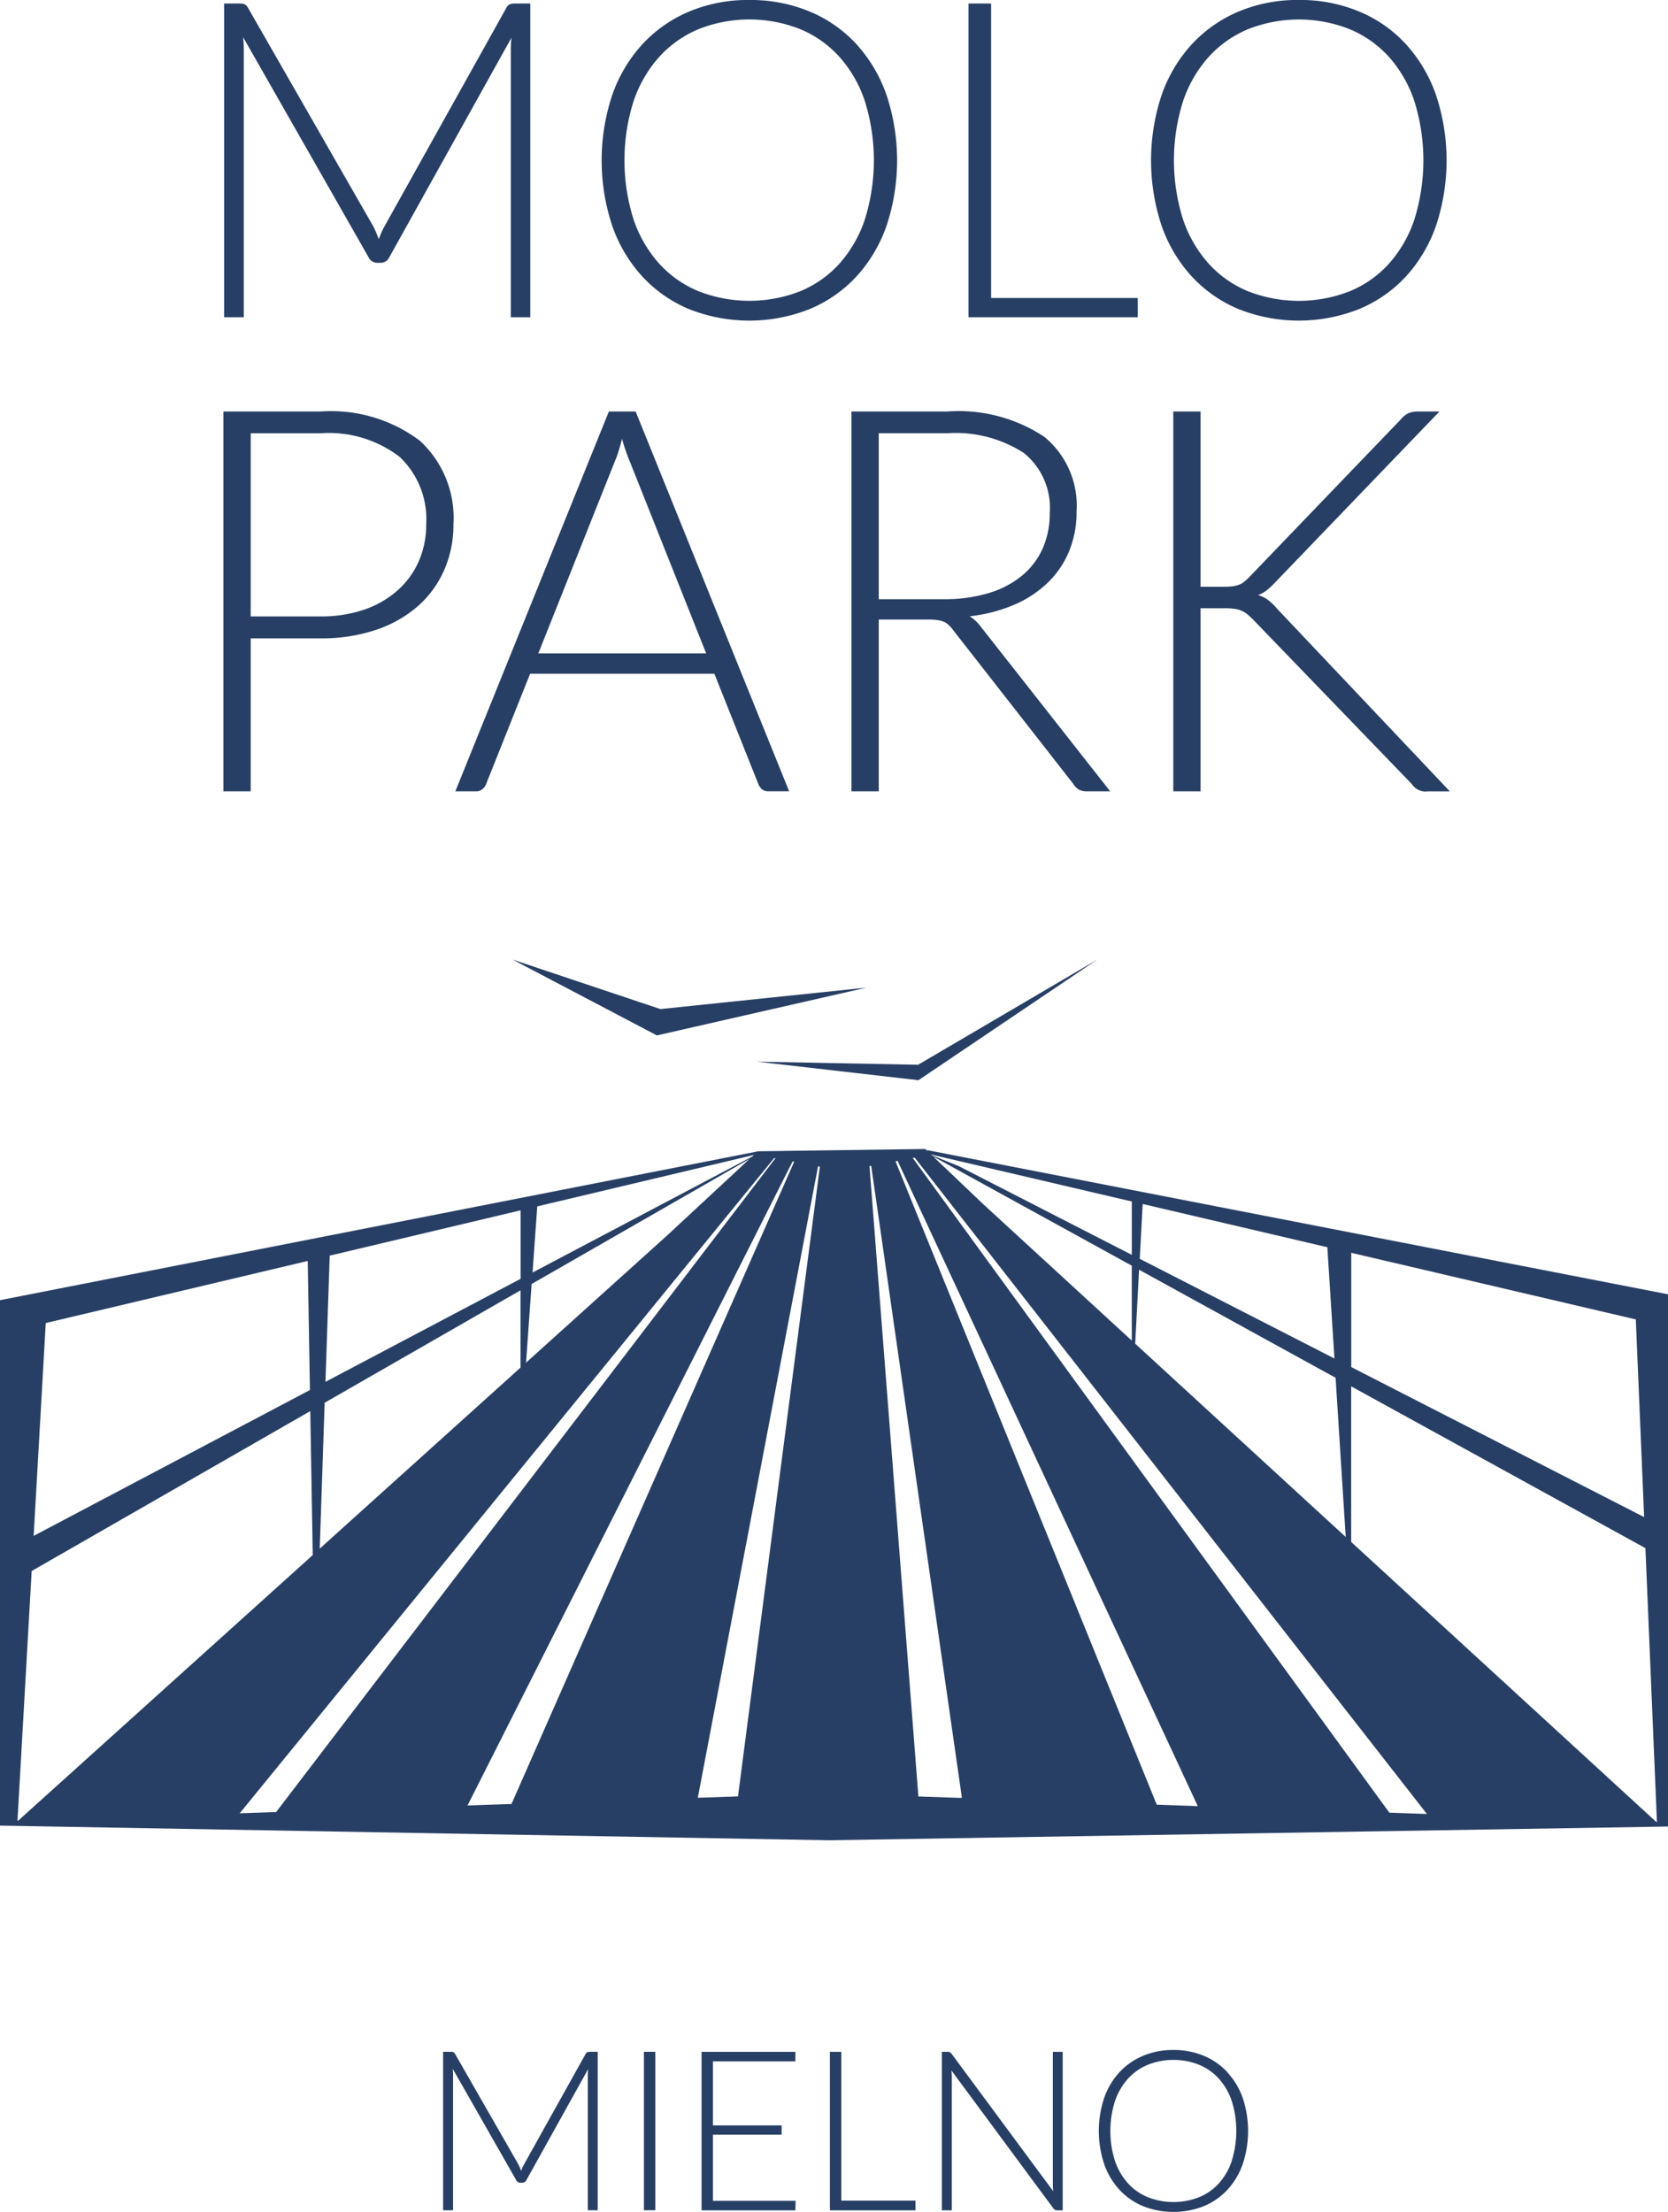 <svg xmlns="http://www.w3.org/2000/svg" xmlns:xlink="http://www.w3.org/1999/xlink" width="86" height="114" viewBox="0 0 86 114">
<defs>
    <style>
      .cls-1 {
        fill: #283f65;
        fill-rule: evenodd;
        filter: url(#filter);
      }
    </style>
    <filter id="filter" x="37" y="37" width="86" height="114" filterUnits="userSpaceOnUse">
      <feFlood result="flood" flood-color="#fff"/>
      <feComposite result="composite" operator="in" in2="SourceGraphic"/>
      <feBlend result="blend" in2="SourceGraphic"/>
    </filter>
  </defs>
  <path id="logo" class="cls-1" d="M97.494,58.208V77.782H98.9V68.348h1.244a3.424,3.424,0,0,1,.54.034,1.3,1.3,0,0,1,.657.3c0.086,0.074.179,0.162,0.28,0.263l8.173,8.466a0.835,0.835,0,0,0,.821.373h1.135l-8.9-9.407a2.812,2.812,0,0,0-.465-0.45,1.618,1.618,0,0,0-.519-0.256,1.791,1.791,0,0,0,.444-0.249,3.943,3.943,0,0,0,.458-0.429l8.447-8.784H110.1a1.213,1.213,0,0,0-.472.083,1.143,1.143,0,0,0-.4.318l-7.805,8.12a3.188,3.188,0,0,1-.28.256,0.97,0.97,0,0,1-.287.159,1.537,1.537,0,0,1-.348.076,4.361,4.361,0,0,1-.452.02H98.9V58.208H97.494ZM76.1,77.409a0.694,0.694,0,0,0,.192.27,0.47,0.47,0,0,0,.314.1h1.08L69.773,58.208h-1.38L60.477,77.782h1.067a0.505,0.505,0,0,0,.328-0.11,0.6,0.6,0,0,0,.191-0.263l2.269-5.686h9.5ZM64.756,70.672l3.937-9.877a5.623,5.623,0,0,0,.2-0.547c0.064-.2.123-0.408,0.178-0.629a9.941,9.941,0,0,0,.4,1.162l3.937,9.891H64.756ZM93.573,86.455l-9.236,5.42-8.314-.159,8.331,0.955Zm4.89-35.189a6.892,6.892,0,0,0,2.405,1.668,8.434,8.434,0,0,0,6.193,0,6.869,6.869,0,0,0,2.411-1.668,7.551,7.551,0,0,0,1.559-2.606,10.69,10.69,0,0,0,0-6.788,7.626,7.626,0,0,0-1.559-2.612,6.832,6.832,0,0,0-2.411-1.673,7.94,7.94,0,0,0-3.1-.589,7.85,7.85,0,0,0-3.094.594,6.962,6.962,0,0,0-2.405,1.675A7.548,7.548,0,0,0,96.9,41.873a10.692,10.692,0,0,0,0,6.788A7.544,7.544,0,0,0,98.463,51.267Zm-0.468-9.045a6.54,6.54,0,0,1,1.321-2.285,5.7,5.7,0,0,1,2.038-1.434,7.117,7.117,0,0,1,5.228,0,5.644,5.644,0,0,1,2.033,1.434,6.517,6.517,0,0,1,1.31,2.285,10.229,10.229,0,0,1,0,6.085,6.523,6.523,0,0,1-1.31,2.28,5.583,5.583,0,0,1-2.033,1.428,7.2,7.2,0,0,1-5.228,0,5.636,5.636,0,0,1-2.038-1.428,6.546,6.546,0,0,1-1.321-2.28A10.108,10.108,0,0,1,97.995,42.222ZM95.662,52.358H88.1V37.181H86.934v16.17h8.728V52.358ZM81.675,87.9L71.05,89.006l-7.621-2.551,7.44,3.908ZM80.9,77.782h1.407V68.929h2.529a3.621,3.621,0,0,1,.486.027,1.306,1.306,0,0,1,.342.09,0.9,0.9,0,0,1,.259.173,1.861,1.861,0,0,1,.226.263l6.206,7.941a0.768,0.768,0,0,0,.294.283,0.886,0.886,0,0,0,.39.076h1.2l-6.657-8.466A2.224,2.224,0,0,0,87,68.762a8.132,8.132,0,0,0,2.289-.594,5.735,5.735,0,0,0,1.736-1.142,4.808,4.808,0,0,0,1.1-1.625,5.32,5.32,0,0,0,.382-2.048,4.588,4.588,0,0,0-1.661-3.838,7.991,7.991,0,0,0-5-1.307H80.9V77.782Zm1.407-18.454h3.54a6.484,6.484,0,0,1,3.93,1.01,3.623,3.623,0,0,1,1.346,3.1,4.421,4.421,0,0,1-.369,1.84,3.849,3.849,0,0,1-1.073,1.4,4.939,4.939,0,0,1-1.722.893,7.9,7.9,0,0,1-2.3.311H82.307V59.328Zm-8.547,87.689H77.3v-0.479H73.759v-3.3h4.25v-0.49H73.172v8.168h4.837l0.012-.49H73.759v-3.406ZM91.283,149.6c0,0.1.006,0.213,0.017,0.328l-5.231-7.071a0.26,0.26,0,0,0-.094-0.089,0.282,0.282,0,0,0-.122-0.021H85.561v8.168h0.513v-6.875c0-.1-0.006-0.213-0.017-0.329L91.3,150.8a0.308,0.308,0,0,0,.094.09,0.263,0.263,0,0,0,.123.025H91.79v-8.168H91.283V149.6Zm-10.907-6.853H79.788v8.168H84.2v-0.5H80.376v-7.666ZM70.132,51.267a6.891,6.891,0,0,0,2.405,1.668,8.435,8.435,0,0,0,6.193,0,6.876,6.876,0,0,0,2.411-1.668A7.543,7.543,0,0,0,82.7,48.661a10.689,10.689,0,0,0,0-6.788,7.617,7.617,0,0,0-1.558-2.612,6.839,6.839,0,0,0-2.411-1.673,7.947,7.947,0,0,0-3.1-.589,7.85,7.85,0,0,0-3.094.594,6.96,6.96,0,0,0-2.405,1.675,7.546,7.546,0,0,0-1.558,2.606,10.679,10.679,0,0,0,0,6.788A7.542,7.542,0,0,0,70.132,51.267Zm-0.468-9.045a6.534,6.534,0,0,1,1.321-2.285A5.7,5.7,0,0,1,73.023,38.5a7.118,7.118,0,0,1,5.228,0,5.637,5.637,0,0,1,2.032,1.434,6.5,6.5,0,0,1,1.31,2.285,10.229,10.229,0,0,1,0,6.085,6.511,6.511,0,0,1-1.31,2.28,5.577,5.577,0,0,1-2.032,1.428,7.2,7.2,0,0,1-5.228,0,5.635,5.635,0,0,1-2.038-1.428,6.541,6.541,0,0,1-1.321-2.28A10.11,10.11,0,0,1,69.664,42.222ZM84.858,96.285h-0.08l-0.071-.068-8.6.117v0l-0.025.005h-0.01l0,0L37.045,104l0.017,0.01L37,104v27.089l42.738,0.754L123,131.135v-27.43ZM54,101.713l9.842-2.336v3.53l-10.062,5.31Zm-1.021,6.926-14.244,7.517,0.624-10.969,13.507-3.2ZM63.838,103.5v3.982l-10.353,9.331,0.254-7.519ZM76.982,96.69l-25.746,33.7-1.878.064,27.56-33.772Zm-5.528,3.93-7.331,6.607,0.287-4.052L75.644,96.73Zm6.411-3.762,0.081,0.016-14.574,33.1-2.267.077Zm1.407,0.267-4.222,32.458-2.072.07,6.2-32.545Zm5.079,32.462L81.83,97.1l0.088-.017,4.676,32.566-0.053.013Zm-1.18-32.739,0.107-.02,15.478,33.255-2.115-.073Zm0.889-.167,0.1-.019,26.41,33.827-1.936-.067ZM87.7,99.066L85.11,96.6l10.244,5.631v3.861Zm-1.255-1.96-1.4-.567L85,96.5l10.355,2.423v2.75Zm9.084,9.144,0.2-3.811,10.132,5.569,0.523,8.206Zm0.235-4.373,0.152-2.826,9.52,2.228,0.366,5.736Zm10.906-.31L121.34,105l0.429,10.188-15.1-7.732v-5.892Zm-30.887-4.96-11.325,5.976,0.242-3.408,11.174-2.652Zm-37.15,21.36,14.365-8.242,0.126,7.421-15.19,13.69-0.033,0Zm83.759,12.93L106.665,116.47v-8.021l15.171,8.339,0.593,14.109h-0.042Zm-22.11,12.9a3.456,3.456,0,0,0-1.217-.846,4.024,4.024,0,0,0-1.566-.3,3.962,3.962,0,0,0-1.563.3,3.515,3.515,0,0,0-1.216.845,3.816,3.816,0,0,0-.787,1.317,5.4,5.4,0,0,0,0,3.429,3.8,3.8,0,0,0,.787,1.316,3.471,3.471,0,0,0,1.216.843,4.269,4.269,0,0,0,3.129,0,3.461,3.461,0,0,0,1.217-.843,3.792,3.792,0,0,0,.788-1.316,5.389,5.389,0,0,0,0-3.429A3.834,3.834,0,0,0,100.277,143.8Zm0.229,4.569a3.306,3.306,0,0,1-.662,1.152,2.815,2.815,0,0,1-1.026.721,3.627,3.627,0,0,1-2.641,0,2.85,2.85,0,0,1-1.03-.721,3.322,3.322,0,0,1-.667-1.152,5.111,5.111,0,0,1,0-3.074,3.3,3.3,0,0,1,.667-1.154,2.873,2.873,0,0,1,1.03-.725,3.6,3.6,0,0,1,2.641,0,2.837,2.837,0,0,1,1.026.725,3.288,3.288,0,0,1,.662,1.154A5.165,5.165,0,0,1,100.506,148.365ZM49.926,69.9H53.52a8.767,8.767,0,0,0,2.857-.436,6.33,6.33,0,0,0,2.16-1.217A5.322,5.322,0,0,0,59.9,66.383a5.769,5.769,0,0,0,.479-2.366,5.4,5.4,0,0,0-1.729-4.3,7.613,7.613,0,0,0-5.133-1.508h-5V77.782h1.408V69.9Zm0-10.569H53.52a5.982,5.982,0,0,1,4.087,1.218,4.406,4.406,0,0,1,1.367,3.472,4.687,4.687,0,0,1-.376,1.889,4.321,4.321,0,0,1-1.08,1.5,5.046,5.046,0,0,1-1.715,1,6.781,6.781,0,0,1-2.283.359H49.926V59.328ZM49.57,39.57q0-.308-0.034-0.651l6.459,11.325a0.493,0.493,0,0,0,.452.3h0.181a0.493,0.493,0,0,0,.452-0.3l6.29-11.3a6.164,6.164,0,0,0-.034.629V53.352H64.34V37.181h-0.79a0.769,0.769,0,0,0-.254.035,0.4,0.4,0,0,0-.186.183L56.842,48.633q-0.091.16-.169,0.336c-0.053.118-.1,0.239-0.147,0.36a4.736,4.736,0,0,0-.293-0.685L49.785,37.4a0.413,0.413,0,0,0-.181-0.183,0.72,0.72,0,0,0-.248-0.035h-0.8v16.17H49.57V39.57ZM70.2,150.913h0.588v-8.168H70.2v8.168Zm-2.912-8.15a0.2,0.2,0,0,0-.094.092l-3.166,5.675a1.824,1.824,0,0,0-.086.17c-0.027.06-.051,0.12-0.074,0.182a2.392,2.392,0,0,0-.148-0.347l-3.257-5.68a0.206,0.206,0,0,0-.091-0.092,0.352,0.352,0,0,0-.125-0.018h-0.4v8.168h0.513v-6.961c0-.1-0.005-0.214-0.017-0.33l3.263,5.722a0.249,0.249,0,0,0,.228.15H63.92a0.248,0.248,0,0,0,.228-0.15l3.177-5.709a3.138,3.138,0,0,0-.017.317v6.961h0.508v-8.168h-0.4A0.375,0.375,0,0,0,67.288,142.763Z" transform="translate(-37 -37)"/>
</svg>
